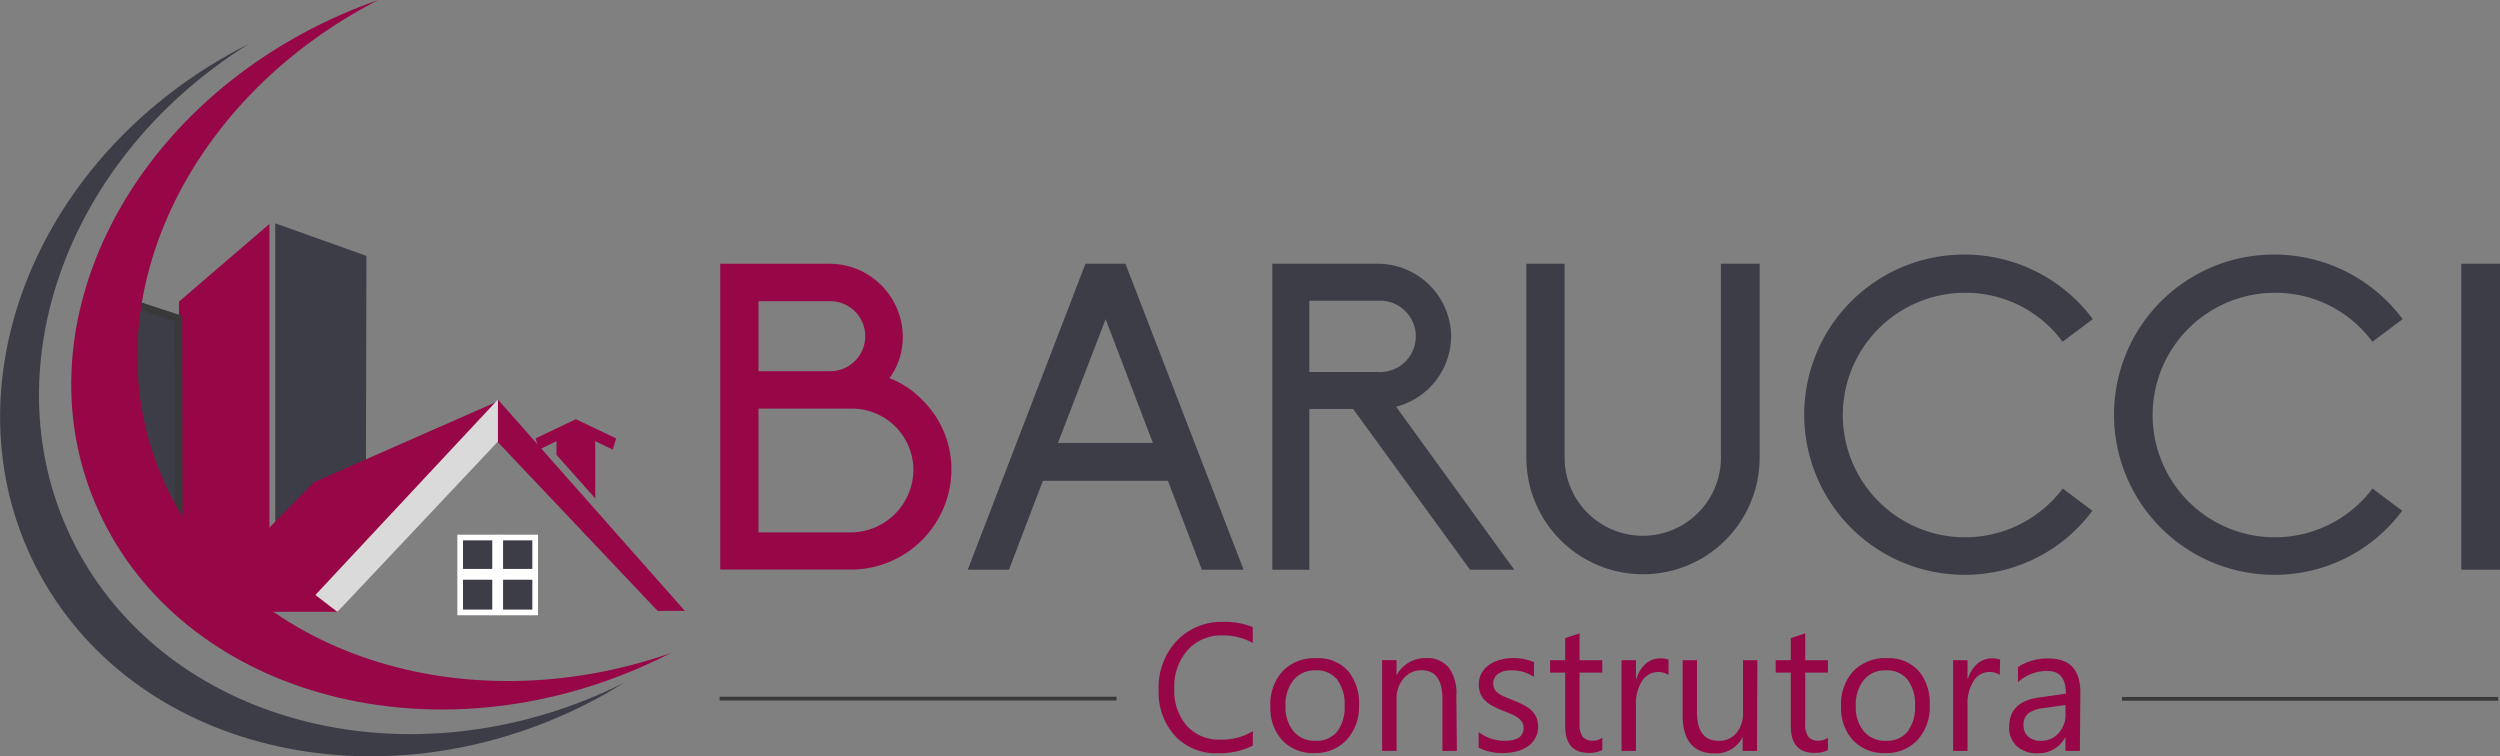 <svg xmlns="http://www.w3.org/2000/svg" viewBox="0 0 330.69 100"><rect x="0" y="0" width="330.69" height="100" fill="#808080" stroke="none"/><path d="M166.59,100.15a9.76,9.76,0,0,1-4.6,1,7.38,7.38,0,0,1-5.7-2.31,8.55,8.55,0,0,1-2.15-6.06,9,9,0,0,1,2.41-6.51,8.16,8.16,0,0,1,6.11-2.49,9.53,9.53,0,0,1,3.93.7v2.09a7.92,7.92,0,0,0-4-1A6,6,0,0,0,158,87.48a7.32,7.32,0,0,0-1.79,5.17,7,7,0,0,0,1.67,4.89,5.7,5.7,0,0,0,4.38,1.82,8.14,8.14,0,0,0,4.35-1.12Z" transform="translate(-0.88 -1.52)" style="fill:#970747"/><path d="M174.72,101.13a5.51,5.51,0,0,1-4.22-1.68A6.27,6.27,0,0,1,168.92,95a6.51,6.51,0,0,1,1.64-4.72,5.86,5.86,0,0,1,4.44-1.7,5.34,5.34,0,0,1,4.16,1.65,6.61,6.61,0,0,1,1.49,4.58A6.48,6.48,0,0,1,179,99.4,5.63,5.63,0,0,1,174.72,101.13Zm.14-10.94A3.61,3.61,0,0,0,172,91.45a5.15,5.15,0,0,0-1.07,3.47A4.92,4.92,0,0,0,172,98.28a3.67,3.67,0,0,0,2.9,1.23,3.48,3.48,0,0,0,2.84-1.2,5.3,5.3,0,0,0,1-3.44,5.39,5.39,0,0,0-1-3.47A3.45,3.45,0,0,0,174.86,90.19Z" transform="translate(-0.88 -1.52)" style="fill:#970747"/><path d="M193.59,100.85h-1.91V94q0-3.83-2.77-3.82a3,3,0,0,0-2.36,1.08,4,4,0,0,0-.94,2.74v6.84H183.7v-12h1.91v2h0a4.31,4.31,0,0,1,3.91-2.27,3.62,3.62,0,0,1,3,1.27,5.63,5.63,0,0,1,1,3.67Z" transform="translate(-0.88 -1.52)" style="fill:#970747"/><path d="M196.47,100.42V98.35a5.55,5.55,0,0,0,3.43,1.16c1.67,0,2.51-.56,2.51-1.68a1.51,1.51,0,0,0-.21-.82,2.21,2.21,0,0,0-.59-.59,4.09,4.09,0,0,0-.86-.46l-1.06-.43a12.28,12.28,0,0,1-1.39-.64,3.92,3.92,0,0,1-1-.73,2.69,2.69,0,0,1-.61-.92,3.35,3.35,0,0,1-.2-1.2,3,3,0,0,1,.38-1.5,3.56,3.56,0,0,1,1-1.09,4.75,4.75,0,0,1,1.46-.66,6.32,6.32,0,0,1,1.69-.22,6.81,6.81,0,0,1,2.77.54v1.94a5.37,5.37,0,0,0-3-.86,3.55,3.55,0,0,0-1,.12,2.41,2.41,0,0,0-.74.34,1.54,1.54,0,0,0-.48.54,1.4,1.4,0,0,0-.17.68,1.68,1.68,0,0,0,.17.79,1.65,1.65,0,0,0,.5.56,4.12,4.12,0,0,0,.79.45l1.06.43a13.66,13.66,0,0,1,1.42.63,4.76,4.76,0,0,1,1.07.72,2.94,2.94,0,0,1,.68.93,3,3,0,0,1,.24,1.26,3,3,0,0,1-.39,1.55,3.41,3.41,0,0,1-1,1.09,4.85,4.85,0,0,1-1.5.64,7.36,7.36,0,0,1-1.78.21A6.75,6.75,0,0,1,196.47,100.42Z" transform="translate(-0.88 -1.52)" style="fill:#970747"/><path d="M212.83,100.73a3.67,3.67,0,0,1-1.78.38q-3.13,0-3.13-3.52v-7.1h-2V88.85h2V85.92l1.9-.62v3.55h3v1.64h-3v6.76a2.8,2.8,0,0,0,.41,1.72,1.6,1.6,0,0,0,1.35.52,2,2,0,0,0,1.25-.4Z" transform="translate(-0.88 -1.52)" style="fill:#970747"/><path d="M221.59,90.79a2.56,2.56,0,0,0-3.49.78,5.44,5.44,0,0,0-.82,3.16v6.12h-1.91v-12h1.91v2.47h.05a4.23,4.23,0,0,1,1.24-2,2.86,2.86,0,0,1,1.88-.71,3.14,3.14,0,0,1,1.14.16Z" transform="translate(-0.88 -1.52)" style="fill:#970747"/><path d="M233.29,100.85h-1.9V99h0a3.92,3.92,0,0,1-3.68,2.18q-4.26,0-4.26-5.11V88.85h1.9v6.87q0,3.8,2.88,3.79a2.9,2.9,0,0,0,2.3-1,4,4,0,0,0,.91-2.72V88.85h1.9Z" transform="translate(-0.88 -1.52)" style="fill:#970747"/><path d="M242.67,100.73a3.65,3.65,0,0,1-1.78.38q-3.13,0-3.13-3.52v-7.1h-2V88.85h2V85.92l1.91-.62v3.55h3v1.64h-3v6.76a2.8,2.8,0,0,0,.41,1.72,1.6,1.6,0,0,0,1.35.52,2,2,0,0,0,1.24-.4Z" transform="translate(-0.88 -1.52)" style="fill:#970747"/><path d="M250.2,101.13A5.51,5.51,0,0,1,246,99.45,6.26,6.26,0,0,1,244.41,95a6.47,6.47,0,0,1,1.64-4.72,5.84,5.84,0,0,1,4.43-1.7,5.33,5.33,0,0,1,4.16,1.65,6.57,6.57,0,0,1,1.5,4.58,6.44,6.44,0,0,1-1.62,4.6A5.62,5.62,0,0,1,250.2,101.13Zm.14-10.94a3.61,3.61,0,0,0-2.91,1.26,5.2,5.2,0,0,0-1.07,3.47,4.92,4.92,0,0,0,1.08,3.36,3.67,3.67,0,0,0,2.9,1.23,3.51,3.51,0,0,0,2.85-1.2,5.3,5.3,0,0,0,1-3.44,5.39,5.39,0,0,0-1-3.47A3.49,3.49,0,0,0,250.34,90.19Z" transform="translate(-0.88 -1.52)" style="fill:#970747"/><path d="M265.4,90.79a2.4,2.4,0,0,0-1.44-.38,2.43,2.43,0,0,0-2,1.16,5.44,5.44,0,0,0-.82,3.16v6.12h-1.91v-12h1.91v2.47h.05a4.23,4.23,0,0,1,1.24-2,2.86,2.86,0,0,1,1.88-.71,3.14,3.14,0,0,1,1.14.16Z" transform="translate(-0.88 -1.52)" style="fill:#970747"/><path d="M276,100.85h-1.91V99h0a4,4,0,0,1-3.66,2.16,3.91,3.91,0,0,1-2.79-.95,3.3,3.3,0,0,1-1-2.52q0-3.36,3.94-3.91l3.57-.51c0-2-.82-3-2.46-3a5.84,5.84,0,0,0-3.88,1.47v-2a7.34,7.34,0,0,1,4.05-1.12q4.2,0,4.2,4.47Zm-1.91-6.07-2.87.4a4.55,4.55,0,0,0-2,.66,1.92,1.92,0,0,0-.67,1.68,1.85,1.85,0,0,0,.62,1.44,2.41,2.41,0,0,0,1.66.55,3,3,0,0,0,2.34-1,3.58,3.58,0,0,0,.93-2.54Z" transform="translate(-0.88 -1.52)" style="fill:#970747"/><path d="M96.15,36.41H110.7A9.7,9.7,0,0,1,120.3,46a9.22,9.22,0,0,1-1.7,5.45l-.06.06.06.06a11.85,11.85,0,0,1,4.26,2.84,12.84,12.84,0,0,1,3.87,9.26,13.3,13.3,0,0,1-13.08,13.19H96.15ZM110.7,50.62a4.63,4.63,0,0,0,0-9.26h-9.49v9.26Zm3,21.32a8.33,8.33,0,0,0,8-8.25,8.13,8.13,0,0,0-8-8.12H101.21V71.94Z" transform="translate(-0.88 -1.52)" style="fill:#970747"/><path d="M155.37,65.12H138.83l-4.49,11.76h-5.45l15.57-40.47h5.29l15.63,40.47h-5.52Zm-8.24-21.38-6.31,16.37h12.56Z" transform="translate(-0.88 -1.52)" style="fill:#3c3d47"/><path d="M201.18,76.88h-5.85L179.87,55.62h-5.8V76.88h-4.89V36.41h14A9.7,9.7,0,0,1,192.83,46a9.69,9.69,0,0,1-7.28,9.32ZM174.07,50.73h9.15a4.72,4.72,0,1,0,0-9.43h-9.15Z" transform="translate(-0.88 -1.52)" style="fill:#3c3d47"/><path d="M233.64,36.41V62.05a15.43,15.43,0,0,1-30.86,0V36.41h5.06V62.05a10.34,10.34,0,1,0,20.68,0V36.41Z" transform="translate(-0.88 -1.52)" style="fill:#3c3d47"/><path d="M273.65,66.08l4,3a20.94,20.94,0,0,1-16.88,8.47,21.18,21.18,0,1,1,16.94-33.82l-4,3a15.88,15.88,0,0,0-12.9-6.48,16.17,16.17,0,1,0,12.9,25.92Z" transform="translate(-0.88 -1.52)" style="fill:#3c3d47"/><path d="M314.63,66.08l4,3a20.94,20.94,0,0,1-16.88,8.47,21.18,21.18,0,1,1,16.94-33.82l-4,3a15.88,15.88,0,0,0-12.9-6.48,16.17,16.17,0,1,0,12.9,25.92Z" transform="translate(-0.88 -1.52)" style="fill:#3c3d47"/><path d="M326.45,36.41h5.12V76.88h-5.12Z" transform="translate(-0.88 -1.52)" style="fill:#3c3d47"/><line x1="95.19" y1="92.41" x2="147.69" y2="92.41" style="fill:#3c3d47;stroke:#393939;stroke-miterlimit:10;stroke-width:0.5px"/><line x1="280.69" y1="92.44" x2="330.45" y2="92.44" style="fill:#3c3d47;stroke:#393939;stroke-miterlimit:10;stroke-width:0.5px"/><polygon points="48.38 74.87 36.41 74.87 36.41 29.54 48.47 33.85 48.38 74.87" style="fill:#3c3d47"/><polygon points="35.64 77.08 23.67 77.08 23.67 39.9 35.64 29.62 35.64 77.08" style="fill:#970747"/><polygon points="23.67 77 22.48 73.58 12.47 38.48 23.6 42.14 23.67 77" style="fill:#3c3d47;stroke:#393939;stroke-miterlimit:10"/><path d="M22.72,65.53c-10.43-22.74,2.14-50.6,28.18-64-1.63.57-3.26,1.2-4.87,1.91C17.37,16,3,45.45,14,69.29s43,33,71.7,20.47c1.33-.58,2.63-1.2,3.9-1.85C62.21,97.45,33,88,22.72,65.53Z" transform="translate(-0.88 -1.52)" style="fill:#970747"/><path d="M12,75.83C-1.34,53.22,8.45,23.08,33.83,7.31c-.92.46-1.83.94-2.73,1.45-27.18,15.32-38,46.64-24.23,70s47,29.81,74.19,14.49c.83-.47,1.64-1,2.44-1.45C56.86,105.19,25.37,98.38,12,75.83Z" transform="translate(-0.88 -1.52)" style="fill:#3c3d47"/><polygon points="90.59 80.8 86.99 80.81 65.85 58.48 65.86 52.85 90.59 80.8" style="fill:#970747"/><polygon points="24.7 80.93 44.71 80.93 65.69 53.15 41.52 63.79 24.7 80.93" style="fill:#970747"/><rect x="60.87" y="71.1" width="4.62" height="4.53" style="fill:#3c3d47;stroke:#fff;stroke-miterlimit:10;stroke-width:0.75px"/><rect x="66.17" y="71.1" width="4.62" height="4.53" style="fill:#3c3d47;stroke:#fff;stroke-miterlimit:10;stroke-width:0.75px"/><rect x="60.87" y="76.31" width="4.62" height="4.7" style="fill:#3c3d47;stroke:#fff;stroke-miterlimit:10;stroke-width:0.75px"/><rect x="66.17" y="76.31" width="4.62" height="4.7" style="fill:#3c3d47;stroke:#fff;stroke-miterlimit:10;stroke-width:0.75px"/><polygon points="73.61 60.17 78.74 65.93 78.74 58.36 81.05 59.47 81.5 57.99 76.17 55.45 70.84 57.99 71.3 59.47 73.61 58.36 73.61 60.17" style="fill:#970747"/><polygon points="41.72 78.7 44.63 80.94 65.86 58.41 65.86 52.85 41.72 78.7" style="fill:#dadada"/></svg>